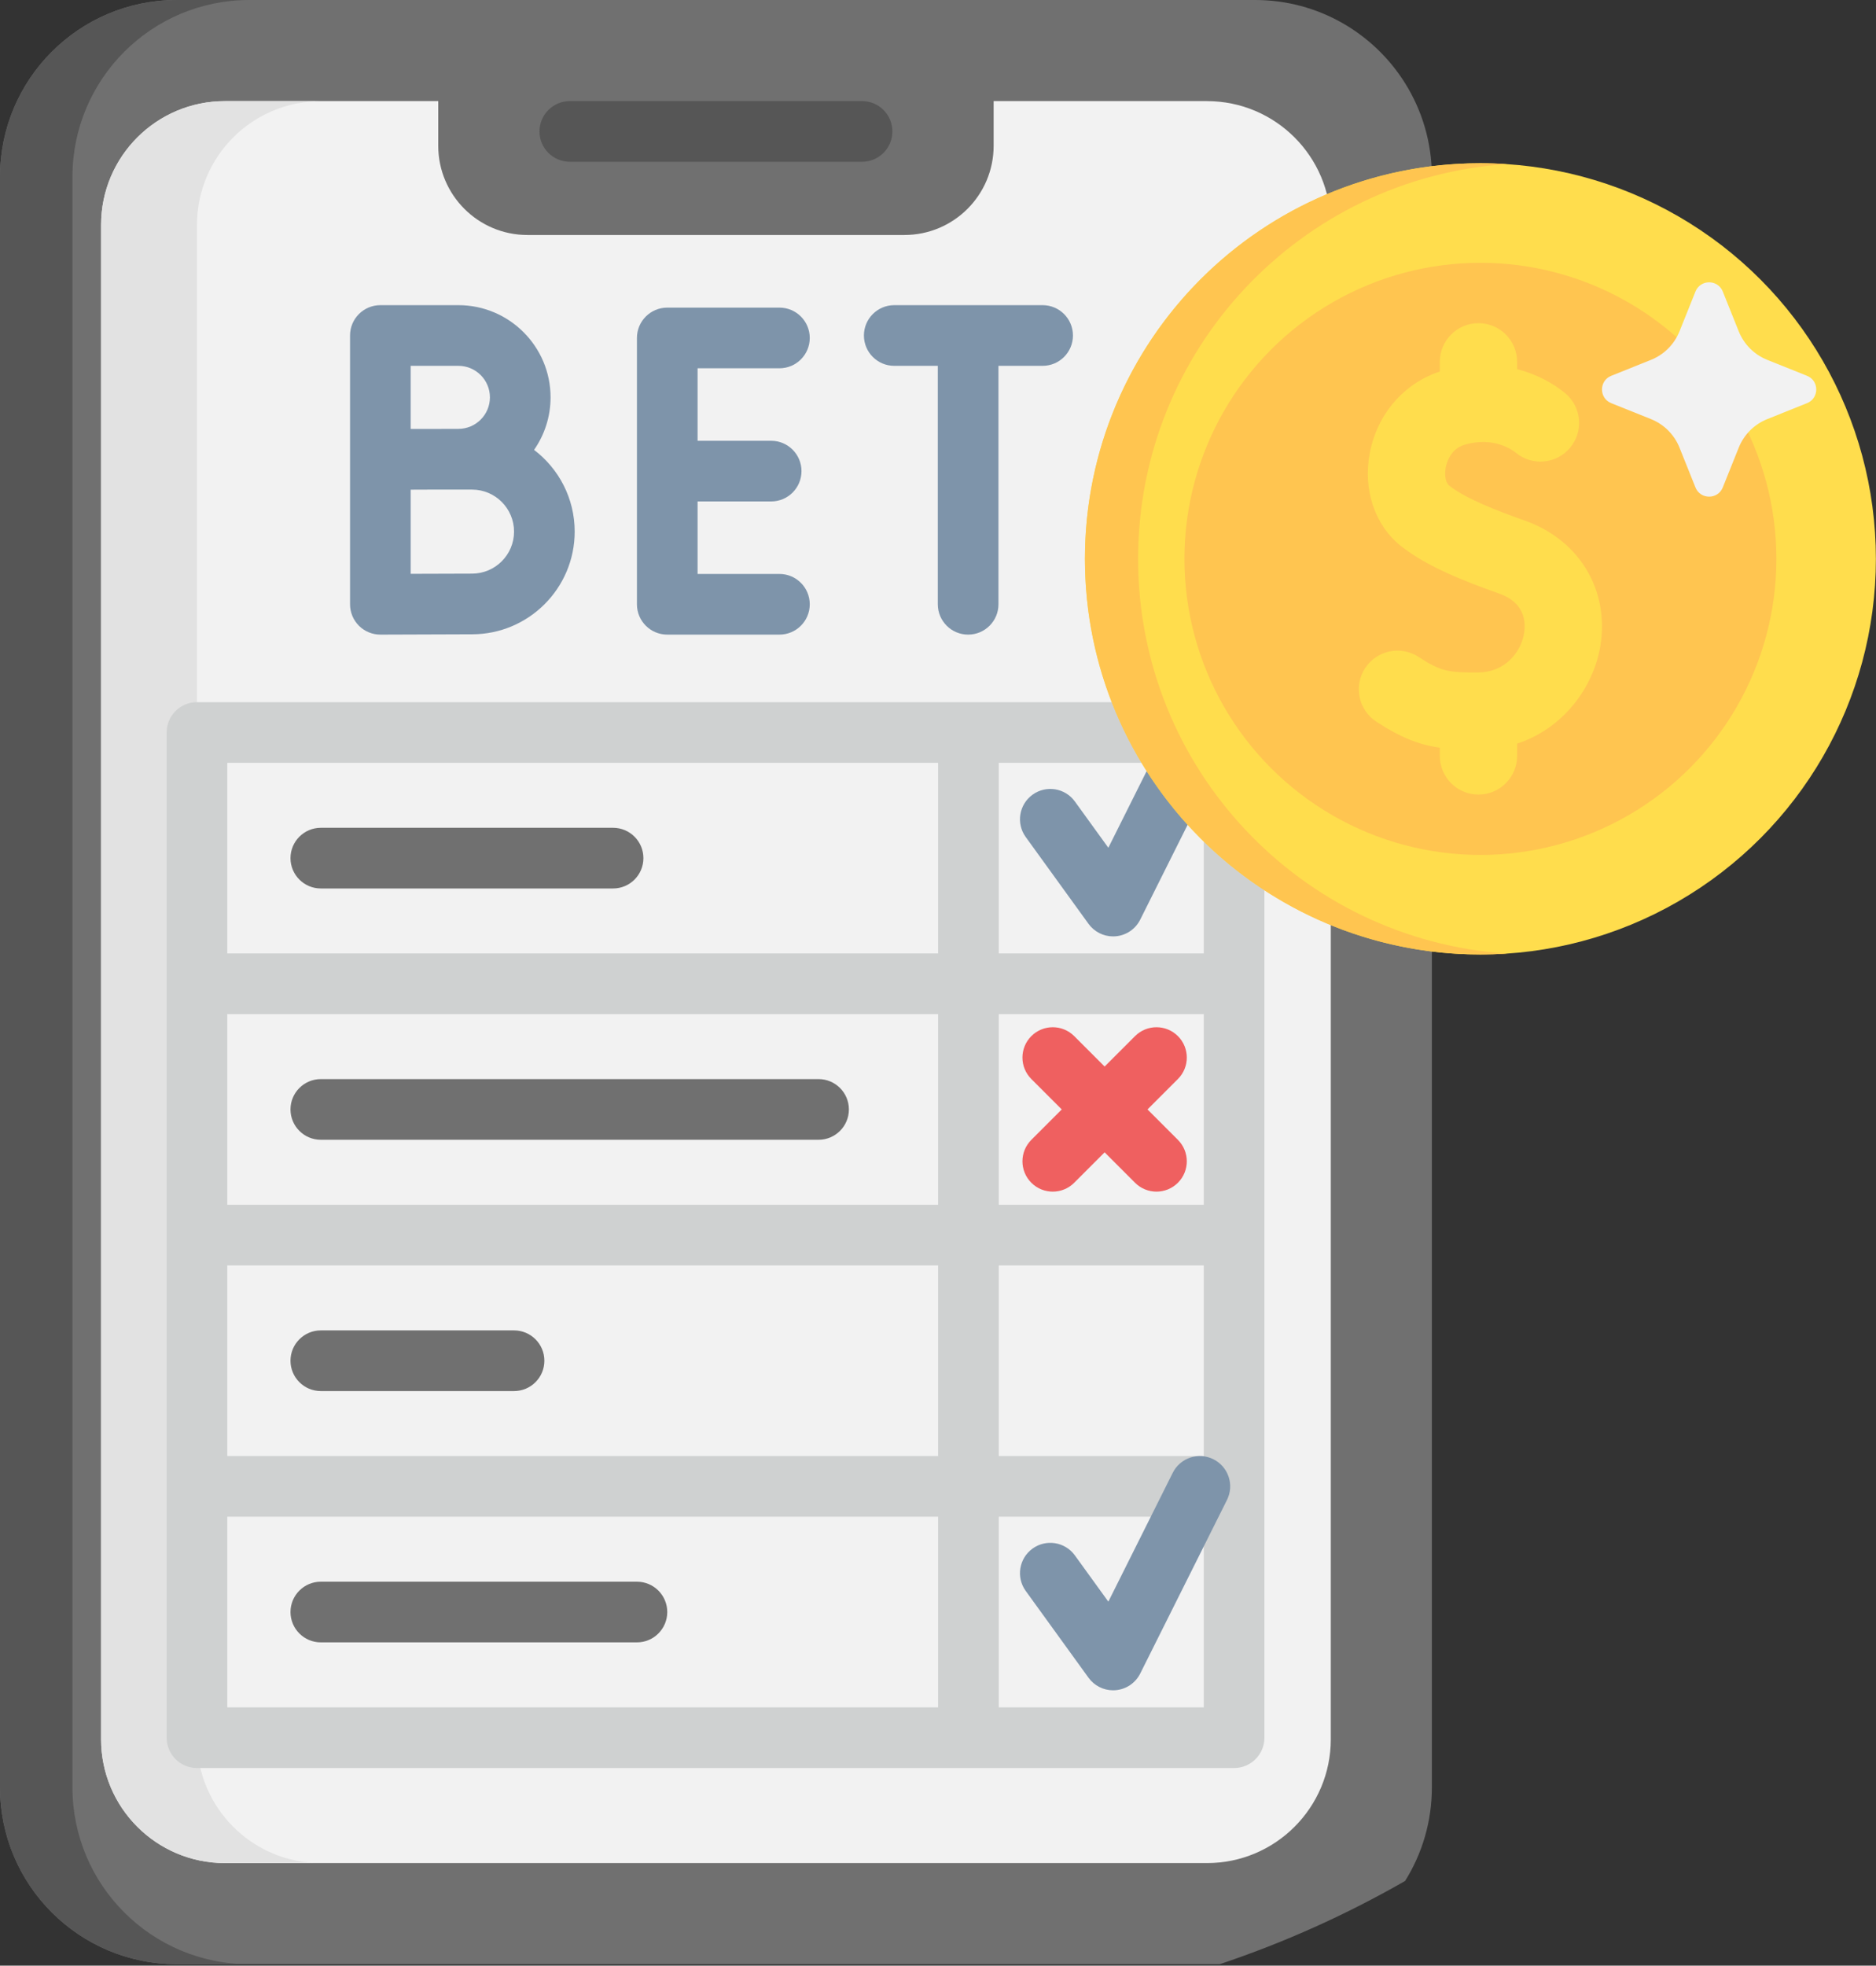 <?xml version="1.0" encoding="UTF-8" standalone="no"?>
<!DOCTYPE svg PUBLIC "-//W3C//DTD SVG 1.1//EN" "http://www.w3.org/Graphics/SVG/1.1/DTD/svg11.dtd">
<svg width="100%" height="100%" viewBox="0 0 464 486" version="1.1" xmlns="http://www.w3.org/2000/svg" xmlns:xlink="http://www.w3.org/1999/xlink" xml:space="preserve" xmlns:serif="http://www.serif.com/" style="fill-rule:evenodd;clip-rule:evenodd;stroke-linejoin:round;stroke-miterlimit:2;">
    <rect x="0" y="0" width="464" height="486" fill="#333333" stroke="none"/>
    <g transform="matrix(1,0,0,1,-35.608,-13.18)">
        <g>
            <path d="M389.76,56.9L389.76,455.1C389.76,463.6 387.33,471.53 383.14,478.24C368.68,486.53 353.34,493.45 337.29,498.82L79.33,498.82C55.18,498.82 35.61,479.25 35.61,455.1L35.61,56.9C35.61,32.75 55.18,13.18 79.33,13.18L346.04,13.18C361.68,13.18 375.41,21.4 383.14,33.76C387.33,40.47 389.76,48.4 389.76,56.9Z" style="fill:rgb(112,112,112);fill-rule:nonzero;"/>
            <path d="M97.258,498.822L79.328,498.822C55.178,498.822 35.608,479.252 35.608,455.102L35.608,56.902C35.608,32.752 55.178,13.182 79.328,13.182L97.258,13.182C73.108,13.182 53.528,32.752 53.528,56.902L53.528,455.102C53.528,479.252 73.108,498.822 97.258,498.822Z" style="fill:rgb(86,86,86);fill-rule:nonzero;"/>
            <path d="M364.76,68.8L364.76,443.2C364.76,460.11 351.05,473.82 334.13,473.82L91.24,473.82C74.32,473.82 60.61,460.11 60.61,443.2L60.61,68.8C60.61,51.89 74.32,38.18 91.24,38.18L144,38.18L144,49.21C144,61.4 153.88,71.28 166.06,71.28L259.3,71.28C271.49,71.28 281.37,61.4 281.37,49.21L281.37,38.18L334.13,38.18C351.05,38.18 364.76,51.89 364.76,68.8Z" style="fill:rgb(242,242,242);fill-rule:nonzero;"/>
            <path d="M114.958,473.825L91.238,473.825C74.318,473.825 60.608,460.115 60.608,443.205L60.608,68.805C60.608,51.895 74.318,38.185 91.238,38.185L114.958,38.185C98.038,38.185 84.328,51.895 84.328,68.805L84.328,443.205C84.328,460.115 98.038,473.825 114.958,473.825Z" style="fill:rgb(226,226,226);fill-rule:nonzero;"/>
            <path d="M248.828,53.177L176.541,53.177C172.399,53.177 169.041,49.819 169.041,45.677C169.041,41.535 172.399,38.177 176.541,38.177L248.828,38.177C252.97,38.177 256.328,41.535 256.328,45.677C256.328,49.819 252.97,53.177 248.828,53.177Z" style="fill:rgb(86,86,86);fill-rule:nonzero;"/>
        </g>
        <g>
            <path d="M228.39,104.238C232.532,104.238 235.89,100.88 235.89,96.738C235.89,92.596 232.532,89.238 228.39,89.238L200.644,89.238C196.502,89.238 193.144,92.596 193.144,96.738L193.144,162.587C193.144,166.729 196.502,170.087 200.644,170.087L228.39,170.087C232.532,170.087 235.89,166.729 235.89,162.587C235.89,158.445 232.532,155.087 228.39,155.087L208.144,155.087L208.144,137.163L226.344,137.163C230.486,137.163 233.844,133.805 233.844,129.663C233.844,125.521 230.486,122.163 226.344,122.163L208.144,122.163L208.144,104.238L228.39,104.238Z" style="fill:rgb(126,148,170);fill-rule:nonzero;"/>
            <path d="M167.703,124.41C170.27,120.722 171.781,116.247 171.781,111.423C171.781,98.856 161.557,88.631 148.989,88.631L129.685,88.631C125.543,88.631 122.185,91.989 122.185,96.131L122.185,162.587C122.185,164.582 122.98,166.494 124.393,167.902C125.799,169.302 127.702,170.087 129.685,170.087L129.718,170.087C129.718,170.087 147.468,170.008 152.36,170.008C166.359,170.008 177.748,158.619 177.748,144.62C177.749,136.382 173.802,129.051 167.703,124.41ZM148.99,103.631C153.286,103.631 156.782,107.126 156.782,111.423C156.782,115.72 153.287,119.215 148.99,119.215C147.571,119.215 144.899,119.223 141.986,119.233L137.186,119.233L137.186,103.632L148.99,103.632L148.99,103.631ZM152.361,155.008C149.581,155.008 142.662,155.033 137.186,155.055L137.186,134.25C138.75,134.244 140.405,134.237 141.99,134.232L152.362,134.232C158.09,134.232 162.75,138.892 162.75,144.62C162.749,150.348 158.089,155.008 152.361,155.008Z" style="fill:rgb(126,148,170);fill-rule:nonzero;"/>
            <path d="M293.486,88.631L256.785,88.631C252.643,88.631 249.285,91.989 249.285,96.131C249.285,100.273 252.643,103.631 256.785,103.631L267.561,103.631L267.561,162.587C267.561,166.729 270.919,170.087 275.061,170.087C279.203,170.087 282.561,166.729 282.561,162.587L282.561,103.631L293.485,103.631C297.627,103.631 300.985,100.273 300.985,96.131C300.985,91.989 297.628,88.631 293.486,88.631Z" style="fill:rgb(126,148,170);fill-rule:nonzero;"/>
        </g>
        <path d="M340.844,186.784L84.328,186.784C80.186,186.784 76.828,190.142 76.828,194.284L76.828,442.817C76.828,446.959 80.186,450.317 84.328,450.317L340.844,450.317C344.986,450.317 348.344,446.959 348.344,442.817L348.344,194.284C348.344,190.142 344.986,186.784 340.844,186.784ZM267.636,311.05L91.828,311.05L91.828,263.917L267.636,263.917L267.636,311.05ZM282.636,263.917L333.344,263.917L333.344,311.05L282.636,311.05L282.636,263.917ZM91.828,326.05L267.636,326.05L267.636,373.183L91.828,373.183L91.828,326.05ZM282.636,326.05L333.344,326.05L333.344,373.183L282.636,373.183L282.636,326.05ZM333.344,248.917L282.636,248.917L282.636,201.784L333.344,201.784L333.344,248.917ZM267.636,201.784L267.636,248.917L91.828,248.917L91.828,201.784L267.636,201.784ZM91.828,388.184L267.636,388.184L267.636,435.317L91.828,435.317L91.828,388.184ZM282.636,435.317L282.636,388.184L333.344,388.184L333.344,435.317L282.636,435.317Z" style="fill:rgb(207,209,209);fill-rule:nonzero;"/>
        <path d="M310.914,244.702C308.521,244.702 306.256,243.557 304.839,241.599L289.31,220.14C286.881,216.785 287.633,212.096 290.989,209.667C294.344,207.238 299.033,207.99 301.462,211.346L309.739,222.784L325.666,190.93C327.519,187.225 332.025,185.724 335.728,187.576C339.433,189.429 340.935,193.933 339.082,197.638L317.624,240.556C316.452,242.901 314.139,244.464 311.526,244.677C311.321,244.693 311.117,244.702 310.914,244.702Z" style="fill:rgb(126,148,170);fill-rule:nonzero;"/>
        <path d="M310.914,431.101C308.521,431.101 306.256,429.956 304.839,427.998L289.31,406.539C286.881,403.183 287.633,398.495 290.989,396.066C294.344,393.637 299.033,394.389 301.462,397.745L309.739,409.183L325.666,377.33C327.518,373.625 332.022,372.124 335.728,373.976C339.433,375.829 340.935,380.333 339.082,384.038L317.624,426.955C316.452,429.3 314.139,430.863 311.526,431.076C311.321,431.093 311.117,431.101 310.914,431.101Z" style="fill:rgb(126,148,170);fill-rule:nonzero;"/>
        <path d="M319.425,287.484L326.947,279.962C329.876,277.033 329.876,272.285 326.947,269.356C324.019,266.427 319.27,266.427 316.341,269.356L308.819,276.878L301.297,269.356C298.368,266.427 293.619,266.427 290.691,269.356C287.762,272.285 287.762,277.034 290.691,279.962L298.213,287.484L290.691,295.006C287.762,297.935 287.762,302.683 290.691,305.612C292.155,307.077 294.075,307.809 295.994,307.809C297.913,307.809 299.833,307.077 301.297,305.612L308.819,298.09L316.341,305.612C317.805,307.077 319.725,307.809 321.644,307.809C323.563,307.809 325.483,307.077 326.947,305.612C329.876,302.683 329.876,297.934 326.947,295.006L319.425,287.484Z" style="fill:rgb(239,96,96);fill-rule:nonzero;"/>
        <g>
            <path d="M193.144,419.25L114.958,419.25C110.816,419.25 107.458,415.892 107.458,411.75C107.458,407.608 110.816,404.25 114.958,404.25L193.144,404.25C197.286,404.25 200.644,407.608 200.644,411.75C200.644,415.892 197.286,419.25 193.144,419.25Z" style="fill:rgb(112,112,112);fill-rule:nonzero;"/>
            <path d="M162.749,357.117L114.958,357.117C110.816,357.117 107.458,353.759 107.458,349.617C107.458,345.475 110.816,342.117 114.958,342.117L162.749,342.117C166.891,342.117 170.249,345.475 170.249,349.617C170.249,353.759 166.891,357.117 162.749,357.117Z" style="fill:rgb(112,112,112);fill-rule:nonzero;"/>
            <path d="M187.245,232.851L114.958,232.851C110.816,232.851 107.458,229.493 107.458,225.351C107.458,221.209 110.816,217.851 114.958,217.851L187.245,217.851C191.387,217.851 194.745,221.209 194.745,225.351C194.745,229.493 191.387,232.851 187.245,232.851Z" style="fill:rgb(112,112,112);fill-rule:nonzero;"/>
            <path d="M238.068,294.984L114.958,294.984C110.816,294.984 107.458,291.626 107.458,287.484C107.458,283.342 110.816,279.984 114.958,279.984L238.068,279.984C242.21,279.984 245.568,283.342 245.568,287.484C245.568,291.626 242.21,294.984 238.068,294.984Z" style="fill:rgb(112,112,112);fill-rule:nonzero;"/>
        </g>
        <g>
            <g>
                <circle cx="401.764" cy="151.358" r="97.817" style="fill:rgb(255,221,77);"/>
                <path d="M408.343,248.949C406.174,249.097 403.983,249.171 401.771,249.171C347.747,249.171 303.947,205.381 303.947,151.357C303.947,97.333 347.748,53.533 401.771,53.533C403.983,53.533 406.173,53.607 408.343,53.755C357.388,57.131 317.101,99.545 317.101,151.357C317.101,203.169 357.389,245.573 408.343,248.949Z" style="fill:rgb(255,197,80);fill-rule:nonzero;"/>
                <circle cx="401.764" cy="151.358" r="73.204" style="fill:rgb(255,197,80);"/>
                <path d="M412.788,141.91C405.857,139.46 398.207,136.513 394.025,133.232C393.297,132.661 392.774,130.949 393.182,128.781C393.381,127.729 394.299,124.215 397.789,123.163C405.199,120.931 409.978,124.662 410.499,125.096C414.557,128.473 420.586,127.92 423.963,123.861C427.34,119.802 426.788,113.774 422.729,110.397C419.768,107.933 415.68,105.709 410.845,104.442L410.845,102.644C410.845,97.364 406.565,93.083 401.284,93.083C396.004,93.083 391.723,97.363 391.723,102.644L391.723,105.043C382.821,107.952 376.201,115.632 374.391,125.241C372.68,134.32 375.681,143.148 382.223,148.278C388.563,153.252 397.597,156.821 406.414,159.938C412.823,162.203 413.015,167.09 412.559,169.801C411.784,174.412 407.904,179.396 401.217,179.44C393.866,179.489 391.956,179.187 386.487,175.609C382.068,172.718 376.142,173.956 373.252,178.375C370.361,182.794 371.6,188.719 376.019,191.61C381.99,195.517 386.519,197.296 391.724,198.054L391.724,200.071C391.724,205.351 396.004,209.632 401.285,209.632C406.565,209.632 410.846,205.352 410.846,200.071L410.846,197.036C422.36,193.265 429.722,183.053 431.417,172.971C433.741,159.153 426.254,146.67 412.788,141.91Z" style="fill:rgb(255,221,77);fill-rule:nonzero;"/>
            </g>
            <path d="M482.542,106.096L472.708,102.153C469.495,100.864 466.948,98.318 465.659,95.104L461.716,85.27C460.493,82.219 456.173,82.219 454.95,85.27L451.007,95.104C449.718,98.317 447.172,100.864 443.958,102.153L434.124,106.096C431.073,107.319 431.073,111.639 434.124,112.862L443.958,116.805C447.171,118.094 449.718,120.64 451.007,123.854L454.95,133.688C456.173,136.739 460.493,136.739 461.716,133.688L465.659,123.854C466.948,120.641 469.494,118.094 472.708,116.805L482.542,112.862C485.593,111.639 485.593,107.32 482.542,106.096Z" style="fill:rgb(242,242,242);fill-rule:nonzero;"/>
        </g>
    </g>
</svg>
